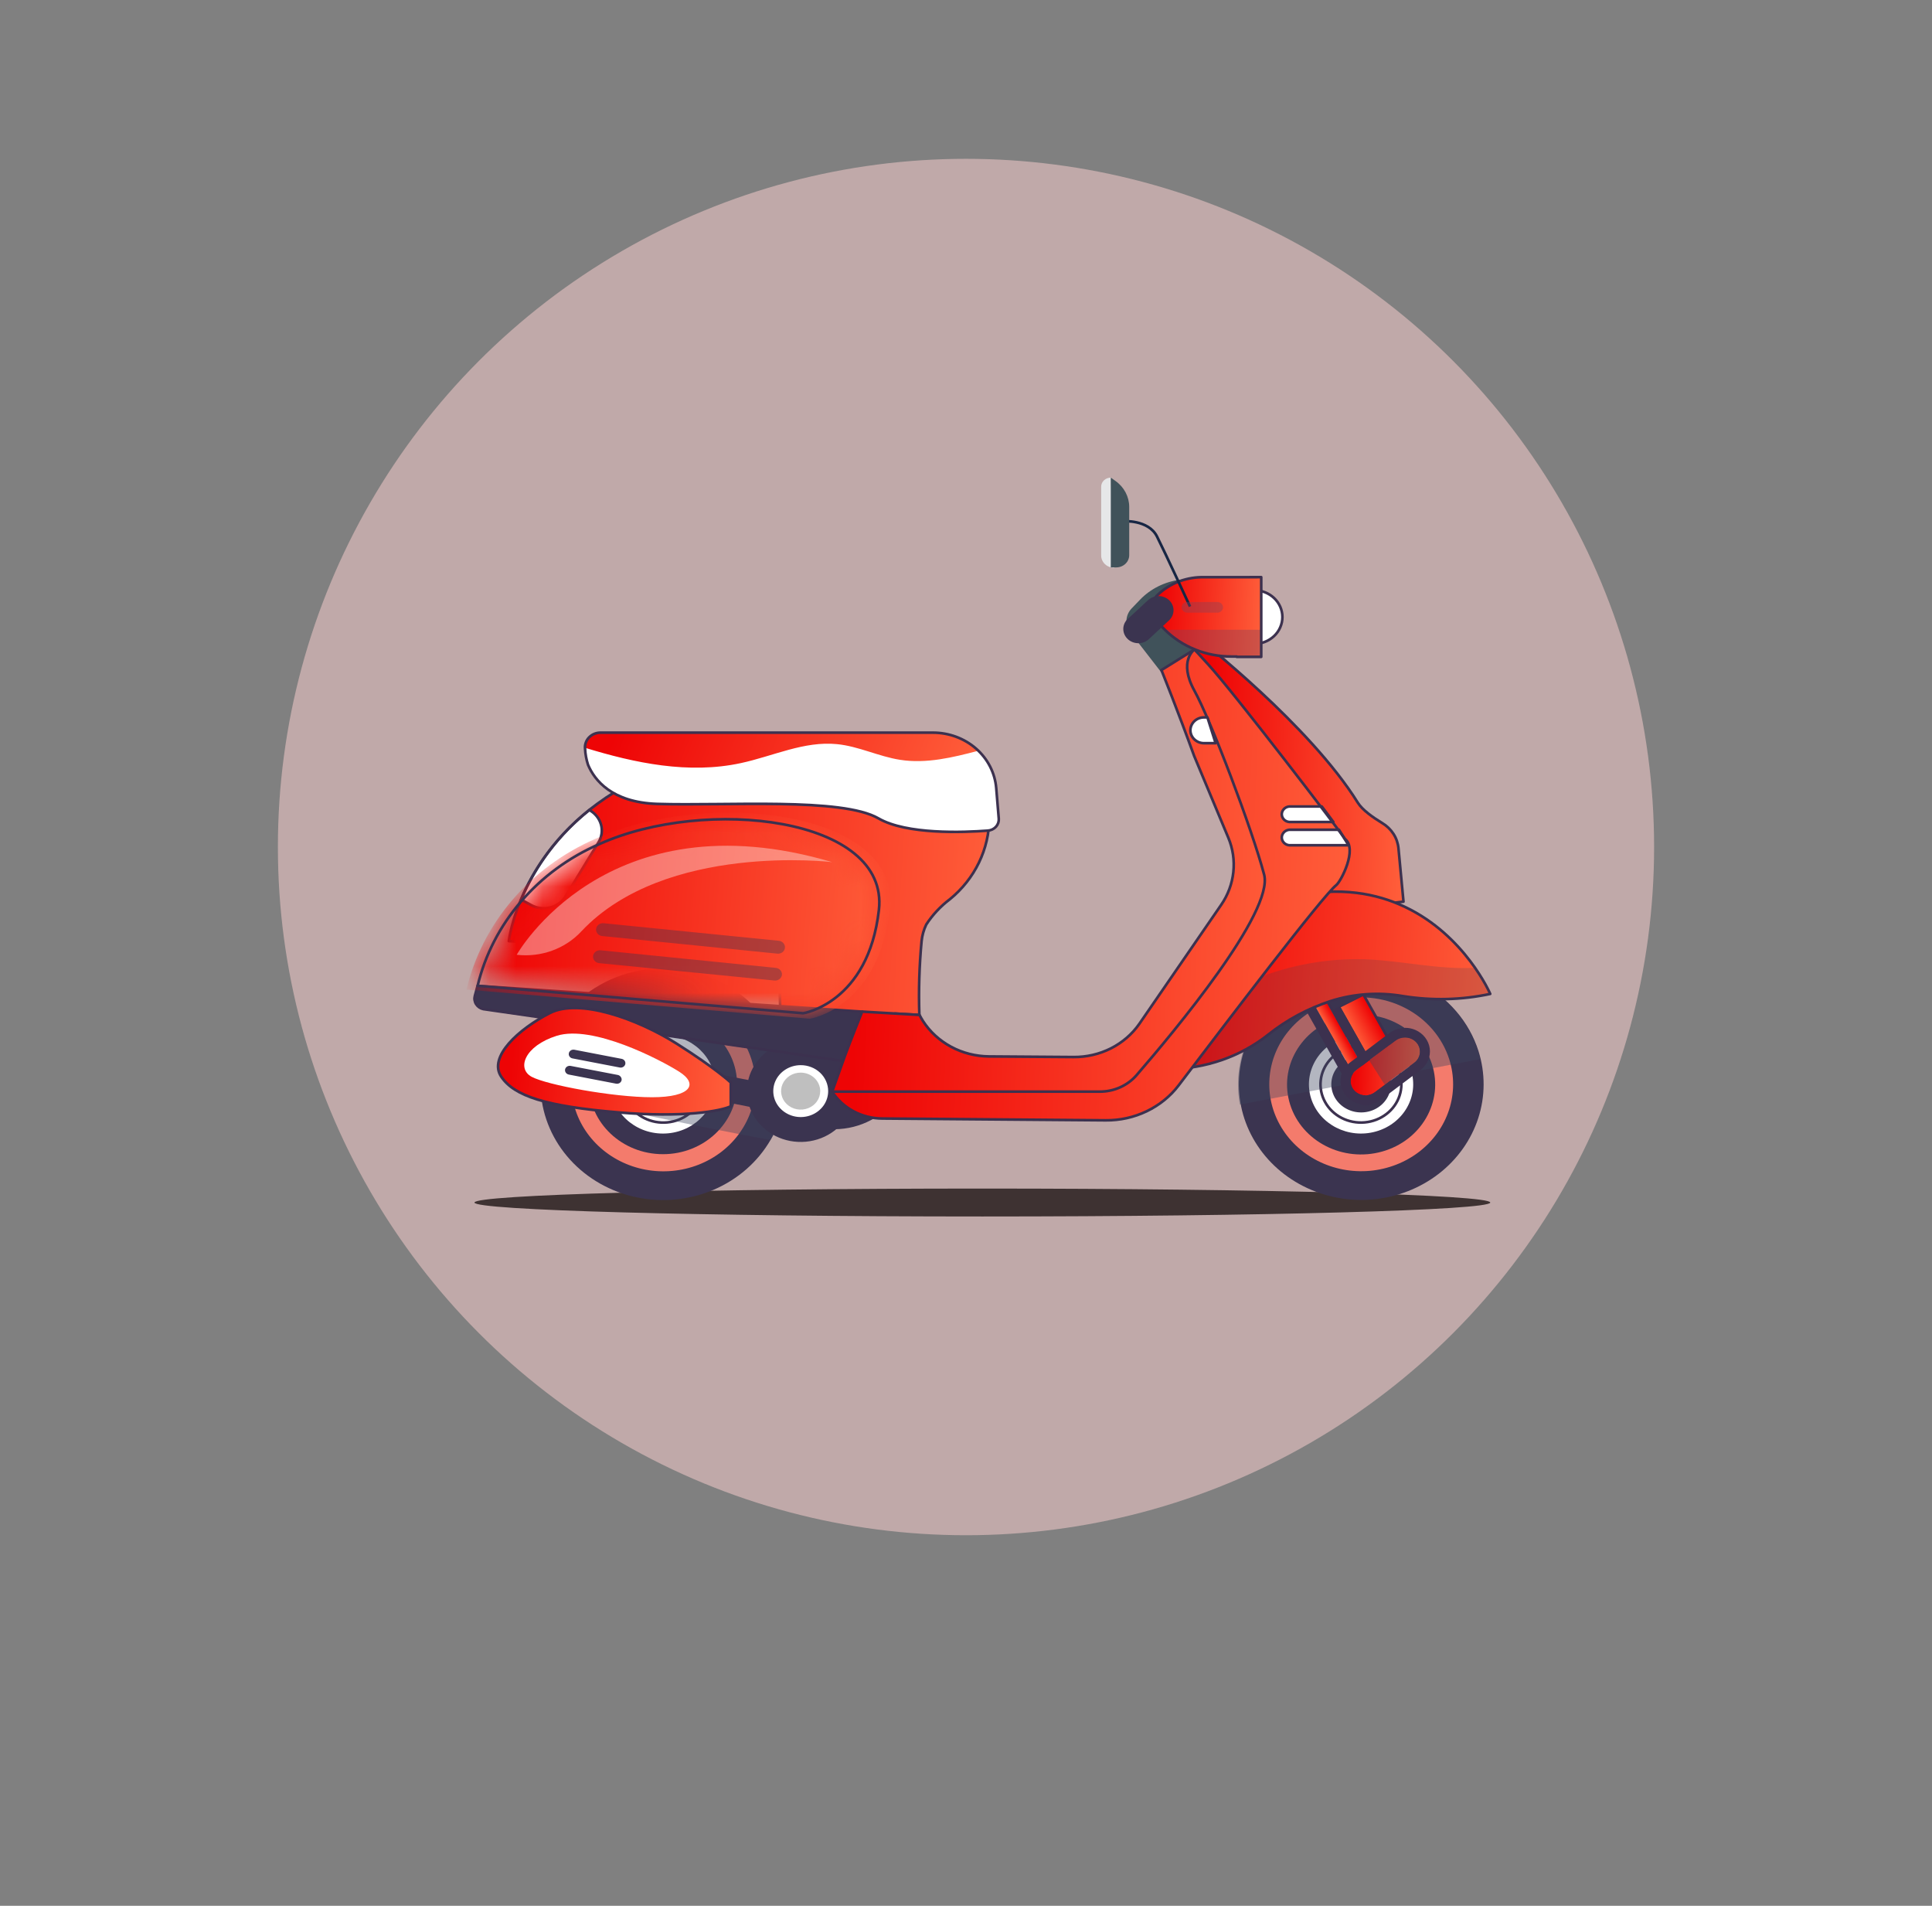 <svg xmlns="http://www.w3.org/2000/svg" width="73" height="72" viewBox="0 0 73 72" fill="none"><rect x="0" y="0" width="73" height="72" fill="#808080" stroke="none"/><g><circle cx="36.5" cy="32" r="26" fill="#FFD3D3" fill-opacity="0.5"></circle></g><path d="M37.119 45.958C47.717 45.958 56.309 45.722 56.309 45.431C56.309 45.139 47.717 44.903 37.119 44.903C26.52 44.903 17.928 45.139 17.928 45.431C17.928 45.722 26.52 45.958 37.119 45.958Z" fill="#3E3232"></path><path d="M37.38 30.698V30.902C37.378 31.484 37.245 32.058 36.989 32.587C36.733 33.116 36.36 33.586 35.895 33.967C35.694 34.129 35.504 34.303 35.326 34.489C35.197 34.621 35.086 34.768 34.995 34.926C34.899 35.124 34.838 35.335 34.816 35.552C34.729 36.48 34.701 37.413 34.731 38.344L33.811 38.292C33.635 39.413 33.519 40.382 33.519 40.382L29.538 40.425L29.416 36L29.058 36.208L25.105 35.944L19.227 35.555C19.309 35.017 19.462 34.491 19.683 33.989C20.363 32.381 21.539 31.003 23.057 30.035C23.114 29.995 23.173 29.959 23.234 29.922H29.276L29.248 29.619L35.294 29.911L36.053 30.519L36.276 30.698H37.38Z" fill="url(#paint0_linear_1276_105600)"></path><path fill-rule="evenodd" clip-rule="evenodd" d="M22.611 31.828L21.367 33.866C21.305 33.968 21.222 34.058 21.123 34.13C21.024 34.202 20.911 34.254 20.791 34.285C20.67 34.315 20.544 34.323 20.421 34.307C20.297 34.292 20.178 34.254 20.07 34.194L19.691 33.985C20.241 32.673 21.127 31.511 22.268 30.602C22.375 30.661 22.47 30.74 22.545 30.834C22.621 30.927 22.676 31.034 22.708 31.148C22.74 31.262 22.748 31.381 22.731 31.497C22.714 31.614 22.674 31.727 22.611 31.828Z" fill="white"></path><path fill-rule="evenodd" clip-rule="evenodd" d="M22.611 31.828L21.367 33.866C21.305 33.968 21.222 34.058 21.123 34.13C21.024 34.202 20.911 34.254 20.791 34.285C20.67 34.315 20.544 34.323 20.421 34.307C20.297 34.292 20.178 34.254 20.07 34.194L19.691 33.985C20.241 32.673 21.127 31.511 22.268 30.602C22.375 30.661 22.47 30.74 22.545 30.834C22.621 30.927 22.676 31.034 22.708 31.148C22.74 31.262 22.748 31.381 22.731 31.497C22.714 31.614 22.674 31.727 22.611 31.828Z" stroke="#3C314F" stroke-width="0.1" stroke-linecap="round" stroke-linejoin="round"></path><path d="M37.38 30.7V30.902C37.378 31.484 37.245 32.059 36.989 32.588C36.733 33.117 36.36 33.588 35.895 33.969C35.539 34.237 35.236 34.562 34.998 34.928C34.904 35.125 34.844 35.336 34.822 35.552C34.735 36.48 34.706 37.413 34.737 38.344L33.815 38.292C33.641 39.413 33.525 40.382 33.525 40.382L29.544 40.425L29.422 36.002L29.058 36.208L25.105 35.944L19.227 35.554C19.227 35.554 19.607 32.148 23.234 29.92H29.276L29.248 29.619L35.294 29.911L36.053 30.52L36.274 30.7H37.38Z" stroke="#3C314F" stroke-width="0.1" stroke-linecap="round" stroke-linejoin="round"></path><path fill-rule="evenodd" clip-rule="evenodd" d="M47.382 24.326H46.56C46.419 24.327 46.28 24.301 46.15 24.25C46.019 24.199 45.901 24.124 45.801 24.03C45.701 23.936 45.622 23.824 45.569 23.7C45.515 23.577 45.487 23.445 45.487 23.312C45.487 23.179 45.515 23.047 45.569 22.923C45.622 22.8 45.701 22.688 45.801 22.594C45.901 22.5 46.019 22.425 46.15 22.374C46.28 22.323 46.419 22.297 46.56 22.297H47.382C47.523 22.297 47.662 22.323 47.792 22.374C47.923 22.425 48.041 22.5 48.141 22.594C48.24 22.688 48.32 22.8 48.373 22.923C48.427 23.047 48.455 23.179 48.455 23.312C48.455 23.445 48.427 23.577 48.373 23.7C48.32 23.824 48.24 23.936 48.141 24.03C48.041 24.124 47.923 24.199 47.792 24.25C47.662 24.301 47.523 24.327 47.382 24.326Z" fill="white"></path><path fill-rule="evenodd" clip-rule="evenodd" d="M47.382 24.326H46.56C46.419 24.327 46.28 24.301 46.15 24.25C46.019 24.199 45.901 24.124 45.801 24.03C45.701 23.936 45.622 23.824 45.569 23.7C45.515 23.577 45.487 23.445 45.487 23.312C45.487 23.179 45.515 23.047 45.569 22.923C45.622 22.8 45.701 22.688 45.801 22.594C45.901 22.5 46.019 22.425 46.15 22.374C46.28 22.323 46.419 22.297 46.56 22.297H47.382C47.523 22.297 47.662 22.323 47.792 22.374C47.923 22.425 48.041 22.5 48.141 22.594C48.24 22.688 48.32 22.8 48.373 22.923C48.427 23.047 48.455 23.179 48.455 23.312C48.455 23.445 48.427 23.577 48.373 23.7C48.32 23.824 48.24 23.936 48.141 24.03C48.041 24.124 47.923 24.199 47.792 24.25C47.662 24.301 47.523 24.327 47.382 24.326Z" stroke="#3C314F" stroke-width="0.1" stroke-linecap="round" stroke-linejoin="round"></path><path fill-rule="evenodd" clip-rule="evenodd" d="M43.992 25.547H46.392L45.283 21.806L44.582 21.901C44.001 21.98 43.468 22.247 43.074 22.658L42.754 22.991C42.639 23.113 42.572 23.268 42.563 23.431C42.554 23.594 42.604 23.755 42.705 23.887L43.992 25.547Z" fill="#40525A"></path><path fill-rule="evenodd" clip-rule="evenodd" d="M53.02 34.056C53.02 34.056 49.383 34.486 49.338 34.511C48.525 34.929 46.977 28.003 46.977 28.003L45.119 24.529L45.256 24.28L45.326 24.151L45.533 24.316C45.732 24.475 46.066 24.75 46.481 25.108C47.846 26.284 50.083 28.367 51.3 30.306C51.473 30.586 51.884 30.873 52.229 31.081C52.402 31.185 52.547 31.325 52.652 31.491C52.758 31.657 52.821 31.843 52.838 32.036L52.891 32.633L53.02 34.056Z" fill="url(#paint1_linear_1276_105600)"></path><g style="mix-blend-mode:multiply" opacity="0.39"><path fill-rule="evenodd" clip-rule="evenodd" d="M53.02 34.056C53.02 34.056 49.383 34.487 49.338 34.512C48.525 34.929 46.977 28.003 46.977 28.003L45.119 24.529L45.256 24.28L45.533 24.316L45.897 24.361L46.481 25.108L51.748 31.843L52.885 32.64L53.02 34.056Z" fill="url(#paint2_linear_1276_105600)"></path></g><path fill-rule="evenodd" clip-rule="evenodd" d="M46.982 28.012L45.124 24.538L45.331 24.16C45.331 24.16 49.479 27.395 51.303 30.323C51.475 30.602 51.887 30.889 52.23 31.097C52.403 31.201 52.548 31.341 52.654 31.507C52.76 31.672 52.824 31.859 52.841 32.052L53.03 34.063C53.03 34.063 49.394 34.497 49.348 34.52C48.527 34.936 46.982 28.012 46.982 28.012Z" stroke="#3C314F" stroke-width="0.1" stroke-linecap="round" stroke-linejoin="round"></path><path fill-rule="evenodd" clip-rule="evenodd" d="M46.726 21.806H45.383C44.77 21.819 44.185 22.054 43.751 22.464C43.623 22.583 43.544 22.742 43.528 22.911C43.512 23.081 43.56 23.25 43.664 23.389L43.675 23.401C43.776 23.539 43.888 23.668 44.011 23.789C44.335 24.11 44.725 24.365 45.157 24.539C45.589 24.714 46.053 24.803 46.523 24.803H46.726V24.816H47.655V21.804L46.726 21.806Z" fill="url(#paint3_linear_1276_105600)"></path><g style="mix-blend-mode:multiply" opacity="0.39"><path fill-rule="evenodd" clip-rule="evenodd" d="M47.654 23.792V24.819H46.725V24.806H46.523C46.055 24.806 45.592 24.715 45.162 24.541C44.731 24.367 44.343 24.112 44.02 23.792H47.654Z" fill="#81425C"></path></g><path fill-rule="evenodd" clip-rule="evenodd" d="M46.726 21.806H45.383C44.77 21.819 44.185 22.054 43.751 22.464C43.623 22.583 43.544 22.742 43.528 22.911C43.512 23.081 43.56 23.25 43.664 23.389L43.675 23.401C43.776 23.539 43.888 23.668 44.011 23.789C44.335 24.11 44.725 24.365 45.157 24.539C45.589 24.714 46.053 24.803 46.523 24.803H46.726V24.816H47.655V21.804L46.726 21.806Z" stroke="#3C314F" stroke-width="0.1" stroke-linecap="round" stroke-linejoin="round"></path><path fill-rule="evenodd" clip-rule="evenodd" d="M44.169 22.669C44.061 22.571 43.915 22.517 43.765 22.52C43.615 22.523 43.472 22.581 43.367 22.684L42.575 23.419C42.483 23.523 42.436 23.656 42.444 23.791C42.452 23.927 42.514 24.054 42.617 24.149C42.72 24.243 42.857 24.297 43 24.3C43.144 24.303 43.283 24.254 43.39 24.164L44.182 23.427C44.287 23.325 44.344 23.188 44.341 23.046C44.339 22.904 44.277 22.768 44.169 22.669Z" fill="#3B3450"></path><path d="M42.425 19.692C42.425 19.692 43.388 19.617 43.716 20.267C44.044 20.918 44.964 22.915 44.964 22.915" stroke="#172644" stroke-width="0.1" stroke-miterlimit="10"></path><path d="M52.232 43.524C53.726 43.102 54.576 41.617 54.13 40.206C53.685 38.796 52.112 37.994 50.619 38.416C49.125 38.838 48.275 40.323 48.72 41.734C49.166 43.144 50.738 43.946 52.232 43.524Z" fill="#231F20"></path><path fill-rule="evenodd" clip-rule="evenodd" d="M50.101 36.775C49.225 37.024 48.448 37.513 47.866 38.18C47.284 38.847 46.925 39.661 46.833 40.521C46.741 41.381 46.921 42.248 47.349 43.011C47.778 43.774 48.436 44.401 49.241 44.81C50.046 45.22 50.962 45.395 51.872 45.313C52.782 45.231 53.646 44.896 54.355 44.35C55.063 43.805 55.585 43.072 55.854 42.246C56.123 41.42 56.126 40.537 55.864 39.709C55.69 39.159 55.402 38.646 55.018 38.201C54.634 37.755 54.161 37.386 53.626 37.113C53.09 36.841 52.504 36.671 51.899 36.613C51.294 36.554 50.683 36.61 50.101 36.775Z" fill="#3B3450"></path><path fill-rule="evenodd" clip-rule="evenodd" d="M50.432 37.819C49.774 38.006 49.19 38.373 48.753 38.874C48.316 39.374 48.046 39.986 47.977 40.632C47.907 41.278 48.042 41.929 48.364 42.503C48.686 43.076 49.18 43.547 49.785 43.854C50.389 44.162 51.077 44.294 51.761 44.233C52.444 44.171 53.093 43.92 53.626 43.51C54.158 43.1 54.55 42.55 54.752 41.929C54.954 41.309 54.957 40.646 54.761 40.024C54.496 39.189 53.891 38.487 53.079 38.074C52.267 37.66 51.315 37.569 50.432 37.819Z" fill="#F47B6C"></path><path d="M52.227 43.504C53.708 43.086 54.552 41.615 54.111 40.218C53.671 38.82 52.113 38.026 50.632 38.443C49.151 38.86 48.307 40.331 48.747 41.728C49.188 43.126 50.745 43.921 52.227 43.504Z" fill="#3B3450"></path><path d="M51.991 42.746C53.033 42.451 53.626 41.415 53.315 40.431C53.004 39.448 51.906 38.889 50.864 39.184C49.822 39.479 49.229 40.516 49.54 41.499C49.852 42.483 50.949 43.041 51.991 42.746Z" fill="white"></path><path fill-rule="evenodd" clip-rule="evenodd" d="M51.104 39.943C50.891 40.004 50.702 40.123 50.561 40.285C50.419 40.447 50.331 40.645 50.309 40.855C50.287 41.064 50.33 41.275 50.434 41.461C50.539 41.647 50.699 41.799 50.895 41.899C51.09 41.999 51.313 42.042 51.535 42.022C51.756 42.003 51.967 41.922 52.139 41.789C52.312 41.656 52.439 41.478 52.505 41.277C52.571 41.076 52.572 40.862 52.509 40.66C52.422 40.39 52.225 40.163 51.962 40.029C51.699 39.895 51.391 39.864 51.104 39.943Z" fill="#3B3450"></path><path d="M50.99 39.579C50.7 39.66 50.441 39.821 50.248 40.041C50.054 40.261 49.934 40.53 49.903 40.814C49.871 41.099 49.93 41.386 50.071 41.639C50.212 41.892 50.429 42.1 50.695 42.236C50.961 42.372 51.264 42.43 51.566 42.403C51.867 42.377 52.153 42.266 52.388 42.085C52.622 41.905 52.795 41.662 52.883 41.389C52.972 41.115 52.973 40.823 52.886 40.549C52.769 40.184 52.504 39.877 52.149 39.695C51.794 39.513 51.377 39.472 50.99 39.579Z" stroke="#3C314F" stroke-width="0.1" stroke-linecap="round" stroke-linejoin="round"></path><g style="mix-blend-mode:multiply" opacity="0.39"><path fill-rule="evenodd" clip-rule="evenodd" d="M50.085 36.782C48.998 37.088 48.068 37.761 47.471 38.673C46.874 39.585 46.651 40.673 46.846 41.729L55.93 40.014C55.907 39.915 55.879 39.815 55.849 39.714C55.674 39.164 55.386 38.652 55.002 38.206C54.618 37.761 54.145 37.392 53.609 37.12C53.074 36.847 52.487 36.677 51.883 36.619C51.278 36.561 50.667 36.617 50.085 36.782Z" fill="#3C425C"></path></g><path d="M25.049 43.632C26.608 43.632 27.872 42.438 27.872 40.966C27.872 39.494 26.608 38.301 25.049 38.301C23.49 38.301 22.226 39.494 22.226 40.966C22.226 42.438 23.49 43.632 25.049 43.632Z" fill="#231F20"></path><path fill-rule="evenodd" clip-rule="evenodd" d="M29.682 40.965C29.685 41.7 29.489 42.425 29.113 43.069C28.631 43.898 27.878 44.557 26.966 44.948C26.055 45.338 25.034 45.439 24.057 45.235C23.08 45.031 22.198 44.534 21.545 43.817C20.892 43.1 20.502 42.203 20.434 41.259C20.434 41.162 20.422 41.063 20.422 40.965C20.422 39.803 20.91 38.69 21.779 37.868C22.648 37.047 23.826 36.586 25.054 36.586C26.283 36.586 27.461 37.047 28.329 37.868C29.198 38.69 29.686 39.803 29.686 40.965H29.682Z" fill="#3B3450"></path><path fill-rule="evenodd" clip-rule="evenodd" d="M25.06 37.681C24.372 37.682 23.701 37.875 23.13 38.237C22.56 38.599 22.115 39.112 21.853 39.713C21.591 40.313 21.523 40.974 21.657 41.611C21.792 42.248 22.124 42.832 22.61 43.291C23.096 43.75 23.715 44.063 24.389 44.189C25.063 44.315 25.762 44.25 26.397 44.001C27.031 43.752 27.574 43.331 27.955 42.791C28.337 42.251 28.541 41.616 28.541 40.966C28.54 40.094 28.172 39.258 27.52 38.642C26.867 38.026 25.982 37.68 25.06 37.681Z" fill="#F47B6C"></path><path d="M25.052 43.604C26.597 43.604 27.85 42.422 27.85 40.964C27.85 39.506 26.597 38.324 25.052 38.324C23.506 38.324 22.253 39.506 22.253 40.964C22.253 42.422 23.506 43.604 25.052 43.604Z" fill="#3B3450"></path><path d="M25.05 42.825C26.138 42.825 27.02 41.993 27.02 40.966C27.02 39.94 26.138 39.107 25.05 39.107C23.962 39.107 23.08 39.94 23.08 40.966C23.08 41.993 23.962 42.825 25.05 42.825Z" fill="white"></path><path fill-rule="evenodd" clip-rule="evenodd" d="M25.058 39.9C24.836 39.901 24.618 39.963 24.433 40.081C24.248 40.198 24.104 40.364 24.019 40.559C23.934 40.753 23.912 40.967 23.956 41.174C24 41.38 24.107 41.57 24.265 41.718C24.422 41.867 24.623 41.968 24.841 42.009C25.06 42.05 25.286 42.029 25.492 41.948C25.698 41.868 25.873 41.731 25.997 41.556C26.121 41.381 26.187 41.175 26.187 40.965C26.187 40.825 26.157 40.686 26.101 40.557C26.044 40.428 25.961 40.31 25.856 40.211C25.751 40.112 25.627 40.034 25.49 39.981C25.353 39.927 25.207 39.9 25.058 39.9Z" fill="#3B3450"></path><path d="M25.061 39.521C24.759 39.521 24.463 39.606 24.212 39.765C23.961 39.924 23.766 40.15 23.65 40.414C23.535 40.678 23.505 40.968 23.564 41.248C23.623 41.529 23.769 41.786 23.983 41.988C24.197 42.19 24.469 42.327 24.765 42.383C25.062 42.438 25.369 42.409 25.648 42.3C25.927 42.191 26.166 42.005 26.333 41.768C26.501 41.53 26.591 41.251 26.591 40.965C26.591 40.776 26.551 40.588 26.474 40.412C26.397 40.237 26.285 40.077 26.143 39.943C26 39.809 25.832 39.703 25.646 39.63C25.46 39.558 25.262 39.52 25.061 39.521Z" stroke="#3C314F" stroke-width="0.1" stroke-linecap="round" stroke-linejoin="round"></path><g style="mix-blend-mode:multiply" opacity="0.39"><path fill-rule="evenodd" clip-rule="evenodd" d="M29.682 40.965C29.685 41.7 29.489 42.425 29.113 43.069C28.712 42.995 28.311 42.918 27.912 42.841C25.809 42.434 23.714 41.996 21.626 41.529L20.434 41.259C20.434 41.162 20.422 41.063 20.422 40.965C20.422 39.803 20.91 38.69 21.779 37.868C22.648 37.047 23.826 36.586 25.054 36.586C26.283 36.586 27.461 37.047 28.329 37.868C29.198 38.69 29.686 39.803 29.686 40.965H29.682Z" fill="#3C425C"></path></g><path d="M52.048 40.628L52.975 40.161L51.514 37.57L50.587 38.037L52.048 40.628Z" fill="url(#paint4_linear_1276_105600)"></path><path d="M51.607 41.405L52.007 41.204L49.865 37.402L49.465 37.604L51.607 41.405Z" fill="url(#paint5_linear_1276_105600)"></path><path d="M52.048 40.628L52.975 40.161L51.514 37.57L50.587 38.037L52.048 40.628Z" stroke="#3C314F" stroke-width="0.1" stroke-linecap="round" stroke-linejoin="round"></path><path d="M49.862 37.41L52.003 41.21L51.601 41.406L49.459 37.604L49.861 37.403M49.861 37.045C49.799 37.044 49.739 37.058 49.684 37.086L49.282 37.288C49.237 37.31 49.198 37.34 49.165 37.376C49.133 37.412 49.108 37.455 49.093 37.5C49.064 37.591 49.074 37.689 49.121 37.772L51.269 41.585C51.303 41.64 51.351 41.685 51.41 41.717C51.468 41.748 51.534 41.765 51.601 41.764C51.663 41.764 51.723 41.749 51.778 41.721L52.178 41.52C52.222 41.498 52.261 41.468 52.293 41.432C52.324 41.395 52.348 41.353 52.363 41.308C52.378 41.263 52.383 41.216 52.378 41.169C52.373 41.122 52.358 41.076 52.335 41.035L50.192 37.235C50.16 37.177 50.112 37.129 50.053 37.096C49.993 37.062 49.926 37.044 49.857 37.045H49.861Z" fill="#3C314F"></path><path d="M50.388 38.134L51.716 37.465L49.648 33.796L48.32 34.466L50.388 38.134Z" fill="#3B3450"></path><path fill-rule="evenodd" clip-rule="evenodd" d="M51.15 41.181C51.244 41.291 51.38 41.362 51.529 41.378C51.677 41.394 51.827 41.354 51.944 41.267L52.324 40.984L53.438 40.148C53.555 40.06 53.63 39.931 53.647 39.791C53.664 39.65 53.622 39.509 53.529 39.397C53.436 39.287 53.299 39.215 53.15 39.199C53.001 39.183 52.851 39.224 52.733 39.311L51.734 40.062L51.245 40.43C51.128 40.518 51.052 40.646 51.034 40.787C51.016 40.928 51.058 41.069 51.15 41.181Z" fill="url(#paint6_linear_1276_105600)"></path><path d="M53.087 39.196C53.167 39.196 53.246 39.212 53.32 39.242C53.402 39.278 53.474 39.331 53.53 39.398C53.623 39.51 53.665 39.651 53.648 39.791C53.631 39.932 53.556 40.061 53.439 40.149L52.324 40.985L51.945 41.268C51.846 41.343 51.722 41.385 51.594 41.384C51.478 41.383 51.364 41.347 51.27 41.283C51.175 41.218 51.104 41.128 51.065 41.024C51.027 40.92 51.023 40.807 51.055 40.701C51.086 40.595 51.152 40.501 51.242 40.431L51.731 40.063L52.73 39.312C52.83 39.237 52.955 39.196 53.083 39.196M53.083 38.837C52.869 38.837 52.662 38.906 52.495 39.031L51.496 39.784L51.007 40.142C50.909 40.214 50.827 40.304 50.766 40.407C50.706 40.509 50.668 40.622 50.654 40.739C50.634 40.914 50.669 41.091 50.755 41.248C50.841 41.405 50.974 41.534 51.137 41.619C51.3 41.705 51.486 41.743 51.672 41.729C51.858 41.715 52.035 41.649 52.182 41.54L52.561 41.259L53.676 40.422C53.802 40.326 53.9 40.202 53.961 40.06C54.021 39.918 54.043 39.764 54.023 39.613C54.003 39.461 53.942 39.317 53.847 39.194C53.751 39.071 53.624 38.973 53.477 38.909C53.355 38.857 53.222 38.83 53.089 38.83L53.083 38.837Z" fill="#3C314F"></path><g style="mix-blend-mode:multiply" opacity="0.39"><path fill-rule="evenodd" clip-rule="evenodd" d="M51.734 40.062L52.324 40.984L53.439 40.148C53.556 40.06 53.63 39.931 53.648 39.791C53.665 39.65 53.622 39.509 53.53 39.397C53.436 39.287 53.3 39.215 53.151 39.199C53.001 39.183 52.851 39.224 52.734 39.311L51.734 40.062Z" fill="#3C425C"></path></g><path fill-rule="evenodd" clip-rule="evenodd" d="M56.307 37.549C55.224 37.781 54.103 37.809 53.008 37.63C52.095 37.475 51.155 37.541 50.276 37.82C49.415 38.103 48.616 38.533 47.919 39.089C46.87 39.92 45.547 40.379 44.178 40.387H44.051C44.025 39.996 44.019 39.63 44.029 39.286C44.154 34.844 47.019 34.255 48.935 33.852C50.642 33.493 52.013 33.751 53.086 34.262C54.16 34.797 55.069 35.588 55.721 36.556C55.949 36.869 56.145 37.202 56.307 37.549Z" fill="url(#paint7_linear_1276_105600)"></path><g style="mix-blend-mode:multiply" opacity="0.2"><path fill-rule="evenodd" clip-rule="evenodd" d="M56.307 37.55C55.224 37.782 54.103 37.81 53.008 37.631C52.095 37.477 51.155 37.542 50.276 37.821C49.415 38.104 48.616 38.534 47.919 39.09C46.87 39.921 45.547 40.38 44.178 40.388H44.051C44.025 39.997 44.019 39.631 44.029 39.287C44.979 38.292 46.147 37.505 47.451 36.978C48.755 36.452 50.165 36.2 51.582 36.24C52.953 36.294 54.343 36.636 55.721 36.563C55.949 36.874 56.145 37.205 56.307 37.55Z" fill="#3C425C"></path></g><path fill-rule="evenodd" clip-rule="evenodd" d="M56.308 37.549C55.224 37.781 54.102 37.809 53.007 37.632C52.094 37.475 51.154 37.54 50.275 37.82C49.413 38.102 48.615 38.532 47.918 39.089C46.869 39.92 45.546 40.379 44.178 40.387H44.05C43.705 34.938 46.87 34.292 48.934 33.852C50.641 33.493 52.012 33.751 53.085 34.262C55.36 35.339 56.308 37.549 56.308 37.549Z" stroke="#3C314F" stroke-width="0.1" stroke-linecap="round" stroke-linejoin="round"></path><path d="M31.125 42.661C30.632 42.661 30.255 42.652 30.001 42.638C29.696 42.609 29.401 42.523 29.131 42.386C28.862 42.248 28.624 42.062 28.431 41.837L26.074 41.369L26.287 40.414L29.039 40.953L29.157 41.123C29.157 41.123 29.519 41.623 30.069 41.661C30.365 41.681 30.856 41.686 31.529 41.681C31.836 41.679 32.137 41.604 32.405 41.462C32.673 41.32 32.898 41.116 33.059 40.869L33.313 40.483L34.189 41L33.935 41.387C33.682 41.773 33.33 42.092 32.912 42.315C32.494 42.538 32.022 42.657 31.542 42.661H31.125Z" fill="#3B3450"></path><path fill-rule="evenodd" clip-rule="evenodd" d="M30.25 40.427C30.084 40.428 29.922 40.475 29.784 40.563C29.646 40.65 29.539 40.775 29.476 40.92C29.413 41.065 29.397 41.224 29.43 41.378C29.463 41.532 29.543 41.673 29.661 41.784C29.778 41.895 29.928 41.97 30.091 42C30.254 42.031 30.422 42.015 30.576 41.954C30.729 41.894 30.86 41.792 30.952 41.662C31.044 41.532 31.093 41.378 31.093 41.221C31.093 41.117 31.072 41.013 31.029 40.916C30.987 40.82 30.924 40.732 30.846 40.658C30.768 40.585 30.674 40.526 30.572 40.486C30.47 40.447 30.36 40.427 30.25 40.427Z" fill="#231F20"></path><path fill-rule="evenodd" clip-rule="evenodd" d="M30.248 39.303C29.847 39.304 29.455 39.417 29.122 39.629C28.789 39.84 28.53 40.14 28.377 40.49C28.224 40.841 28.184 41.226 28.262 41.598C28.341 41.97 28.534 42.312 28.818 42.58C29.102 42.848 29.463 43.031 29.856 43.105C30.25 43.179 30.657 43.142 31.028 42.997C31.399 42.852 31.716 42.607 31.94 42.292C32.163 41.977 32.283 41.607 32.284 41.228C32.285 40.975 32.233 40.724 32.13 40.491C32.028 40.257 31.878 40.044 31.689 39.865C31.5 39.687 31.275 39.545 31.028 39.448C30.781 39.352 30.516 39.302 30.248 39.303Z" fill="#3B3450"></path><path fill-rule="evenodd" clip-rule="evenodd" d="M30.253 40.241C30.048 40.241 29.848 40.299 29.678 40.407C29.507 40.515 29.375 40.668 29.296 40.847C29.218 41.026 29.198 41.224 29.238 41.414C29.278 41.604 29.377 41.778 29.522 41.915C29.668 42.052 29.852 42.145 30.053 42.183C30.255 42.221 30.463 42.201 30.652 42.127C30.842 42.053 31.004 41.927 31.118 41.766C31.232 41.605 31.292 41.415 31.292 41.221C31.292 41.092 31.265 40.965 31.213 40.846C31.161 40.727 31.084 40.618 30.988 40.527C30.891 40.436 30.777 40.364 30.651 40.315C30.525 40.266 30.39 40.24 30.253 40.241Z" fill="white"></path><path fill-rule="evenodd" clip-rule="evenodd" d="M30.251 40.523C30.105 40.523 29.962 40.564 29.841 40.641C29.719 40.718 29.625 40.828 29.569 40.955C29.513 41.083 29.499 41.224 29.528 41.359C29.557 41.495 29.627 41.619 29.731 41.716C29.834 41.814 29.966 41.88 30.109 41.907C30.253 41.934 30.401 41.92 30.536 41.867C30.671 41.814 30.787 41.725 30.868 41.61C30.949 41.495 30.992 41.36 30.992 41.221C30.992 41.036 30.913 40.858 30.774 40.727C30.636 40.596 30.447 40.523 30.251 40.523Z" fill="#BFBFBF"></path><path d="M18.044 37.245L17.942 37.624C17.928 37.677 17.924 37.731 17.933 37.785C17.941 37.839 17.96 37.89 17.99 37.937C18.019 37.983 18.058 38.023 18.104 38.055C18.15 38.087 18.203 38.11 18.259 38.123L32.075 40.114L32.585 38.22L18.044 37.245Z" fill="#3B3450"></path><path d="M18.044 37.245L17.942 37.624C17.928 37.677 17.924 37.731 17.933 37.785C17.941 37.839 17.96 37.89 17.99 37.937C18.019 37.983 18.058 38.023 18.104 38.055C18.15 38.087 18.203 38.11 18.259 38.123L32.075 40.114L32.585 38.22L18.044 37.245Z" stroke="#3C314F" stroke-width="0.1" stroke-linecap="round" stroke-linejoin="round"></path><path d="M48.529 33.656C48.529 33.656 45.649 38.358 44.297 40.31C44.136 40.543 43.996 40.738 43.884 40.878C42.852 42.197 40.168 41.758 38.516 41.84C36.865 41.923 31.444 41.238 31.444 41.238C31.444 41.238 31.569 40.88 31.772 40.31C31.818 40.186 31.865 40.053 31.916 39.912C32.106 39.392 32.576 38.216 32.576 38.216L34.743 38.343C34.785 38.42 34.827 38.498 34.874 38.571C35.135 38.977 35.5 39.312 35.937 39.546C36.373 39.78 36.866 39.905 37.367 39.908L40.566 39.932C41.058 39.936 41.543 39.824 41.977 39.604C42.411 39.385 42.78 39.066 43.05 38.677L46.142 34.181C46.398 33.809 46.556 33.385 46.603 32.943C46.65 32.502 46.584 32.056 46.411 31.643L45.133 28.585V28.566C44.521 26.875 43.891 25.312 43.891 25.312L45.13 24.542L45.905 26.832L48.529 33.656Z" fill="url(#paint8_linear_1276_105600)"></path><path d="M48.529 33.658C48.529 33.658 44.915 39.563 43.884 40.88C42.852 42.198 40.168 41.759 38.516 41.843C36.865 41.927 31.444 41.239 31.444 41.239C31.444 41.239 31.634 40.701 31.916 39.914C32.106 39.393 32.576 38.218 32.576 38.218L34.743 38.344C34.785 38.423 34.827 38.498 34.874 38.573C35.135 38.978 35.501 39.313 35.937 39.547C36.374 39.782 36.866 39.906 37.367 39.911L40.566 39.934C41.058 39.938 41.543 39.825 41.977 39.606C42.411 39.386 42.779 39.068 43.05 38.679L46.142 34.184C46.398 33.812 46.555 33.388 46.602 32.947C46.649 32.505 46.584 32.06 46.411 31.647L45.133 28.588L45.124 28.568C44.513 26.878 43.884 25.315 43.884 25.315L45.122 24.544L45.895 26.835L48.529 33.658Z" stroke="#3C314F" stroke-width="0.1" stroke-linecap="round" stroke-linejoin="round"></path><path fill-rule="evenodd" clip-rule="evenodd" d="M50.491 33.438C50.034 33.819 46.97 37.804 45.062 40.312C44.873 40.557 44.697 40.79 44.533 41.003C44.22 41.417 43.806 41.752 43.327 41.982C42.847 42.212 42.316 42.33 41.779 42.325L33.336 42.258C32.954 42.256 32.58 42.161 32.248 41.983C31.916 41.806 31.638 41.55 31.44 41.242H41.553C41.835 41.243 42.114 41.182 42.366 41.063C42.586 40.956 42.78 40.808 42.935 40.627L43.204 40.315C44.789 38.462 48.113 34.375 47.755 33.041C47.29 31.297 45.741 27.221 45.121 26.099C44.501 24.977 45.121 24.542 45.121 24.542C45.121 24.542 45.311 24.741 45.618 25.079C45.648 25.11 45.682 25.148 45.718 25.189C46.496 26.058 48.703 28.845 49.941 30.482C50.106 30.701 50.255 30.898 50.379 31.068C50.462 31.179 50.532 31.276 50.591 31.36L50.953 31.946C51.177 32.556 50.57 33.371 50.491 33.438Z" fill="url(#paint9_linear_1276_105600)"></path><path fill-rule="evenodd" clip-rule="evenodd" d="M50.381 31.054H48.718C48.64 31.049 48.567 31.015 48.514 30.961C48.461 30.907 48.431 30.835 48.431 30.761C48.431 30.687 48.461 30.616 48.514 30.562C48.567 30.507 48.64 30.474 48.718 30.468H49.943C50.108 30.687 50.258 30.884 50.381 31.054Z" fill="white"></path><path fill-rule="evenodd" clip-rule="evenodd" d="M50.955 31.933H48.718C48.64 31.928 48.567 31.894 48.514 31.84C48.461 31.786 48.431 31.715 48.431 31.64C48.431 31.567 48.461 31.495 48.514 31.441C48.567 31.387 48.64 31.353 48.718 31.347H50.593L50.955 31.933Z" fill="white"></path><path fill-rule="evenodd" clip-rule="evenodd" d="M50.381 31.054H48.718C48.64 31.049 48.567 31.015 48.514 30.961C48.461 30.907 48.431 30.835 48.431 30.761C48.431 30.687 48.461 30.616 48.514 30.562C48.567 30.507 48.64 30.474 48.718 30.468H49.943C50.108 30.687 50.258 30.884 50.381 31.054Z" stroke="#3C314F" stroke-width="0.1" stroke-linecap="round" stroke-linejoin="round"></path><path fill-rule="evenodd" clip-rule="evenodd" d="M50.955 31.933H48.718C48.64 31.928 48.567 31.894 48.514 31.84C48.461 31.786 48.431 31.715 48.431 31.64C48.431 31.567 48.461 31.495 48.514 31.441C48.567 31.387 48.64 31.353 48.718 31.347H50.593L50.955 31.933Z" stroke="#3C314F" stroke-width="0.1" stroke-linecap="round" stroke-linejoin="round"></path><path fill-rule="evenodd" clip-rule="evenodd" d="M50.491 33.438C49.977 33.84 46.344 38.624 44.535 41.004C44.221 41.417 43.807 41.752 43.328 41.982C42.849 42.212 42.318 42.33 41.781 42.325L33.336 42.257C32.954 42.255 32.58 42.16 32.248 41.982C31.916 41.804 31.638 41.549 31.44 41.241H41.555C41.82 41.241 42.082 41.186 42.321 41.079C42.561 40.972 42.773 40.816 42.941 40.623C44.378 38.963 48.14 34.451 47.764 33.039C47.3 31.293 45.751 27.217 45.131 26.095C44.511 24.973 45.131 24.537 45.131 24.537C45.131 24.537 45.32 24.736 45.626 25.075C46.555 26.071 50.673 31.454 50.819 31.696C51.306 32.071 50.667 33.3 50.491 33.438Z" stroke="#3C314F" stroke-width="0.1" stroke-linecap="round" stroke-linejoin="round"></path><mask id="mask0_1276_105600" style="mask-type:luminance" maskUnits="userSpaceOnUse" x="18" y="30" width="16" height="9"><path d="M18.032 37.245L30.334 38.283C30.334 38.283 32.798 37.897 33.195 34.379C33.591 30.86 26.631 30.09 22.632 31.891C21.483 32.39 20.47 33.133 19.672 34.061C18.875 34.989 18.314 36.079 18.032 37.245Z" fill="white"></path></mask><g mask="url(#mask0_1276_105600)"><path fill-rule="evenodd" clip-rule="evenodd" d="M17.626 37.385L30.606 38.487C30.606 38.487 33.209 38.076 33.626 34.339C34.043 30.602 26.698 29.783 22.48 31.697C21.264 32.231 20.194 33.021 19.353 34.007C18.512 34.993 17.921 36.149 17.626 37.385Z" fill="url(#paint10_linear_1276_105600)"></path></g><path fill-rule="evenodd" clip-rule="evenodd" d="M20.777 38.272C19.581 38.883 18.445 39.935 18.936 40.672C19.427 41.408 20.614 41.794 23.355 42.025C25.851 42.236 27.244 41.971 27.612 41.794V40.897C27.612 40.897 27.043 40.36 25.566 39.428C24.089 38.495 21.89 37.703 20.777 38.272Z" fill="url(#paint11_linear_1276_105600)"></path><path fill-rule="evenodd" clip-rule="evenodd" d="M20.777 38.272C19.581 38.883 18.445 39.935 18.936 40.672C19.427 41.408 20.614 41.794 23.355 42.025C25.851 42.236 27.244 41.971 27.612 41.794V40.897C27.612 40.897 27.043 40.36 25.566 39.428C24.089 38.495 21.89 37.703 20.777 38.272Z" stroke="#3C314F" stroke-width="0.1" stroke-linecap="round" stroke-linejoin="round"></path><path fill-rule="evenodd" clip-rule="evenodd" d="M21.034 39.132C19.819 39.516 19.517 40.371 20.086 40.679C20.655 40.987 23.156 41.453 24.637 41.453C26.117 41.453 26.398 40.952 25.66 40.486C24.923 40.02 22.386 38.706 21.034 39.132Z" fill="white"></path><path d="M23.277 40.94L21.491 40.596C21.445 40.587 21.405 40.561 21.379 40.524C21.353 40.487 21.343 40.442 21.352 40.398C21.362 40.355 21.389 40.317 21.428 40.293C21.468 40.269 21.515 40.26 21.561 40.269L23.349 40.612C23.393 40.623 23.432 40.649 23.457 40.686C23.483 40.722 23.494 40.766 23.487 40.809C23.478 40.853 23.45 40.891 23.411 40.916C23.371 40.94 23.323 40.949 23.277 40.94Z" fill="#3B3450"></path><path d="M23.418 40.33L21.632 39.986C21.609 39.982 21.588 39.973 21.568 39.961C21.549 39.949 21.532 39.933 21.52 39.915C21.507 39.896 21.498 39.876 21.493 39.854C21.489 39.833 21.489 39.81 21.494 39.789C21.498 39.767 21.507 39.747 21.52 39.729C21.533 39.71 21.55 39.695 21.569 39.682C21.588 39.67 21.61 39.662 21.633 39.658C21.656 39.654 21.68 39.654 21.702 39.658L23.488 40.002C23.511 40.007 23.533 40.015 23.552 40.027C23.572 40.039 23.588 40.055 23.601 40.074C23.614 40.092 23.623 40.112 23.627 40.134C23.631 40.156 23.631 40.178 23.627 40.199C23.617 40.243 23.59 40.281 23.551 40.305C23.512 40.33 23.464 40.339 23.418 40.33Z" fill="#3B3450"></path><path opacity="0.38" d="M19.523 36.072C19.523 36.072 22.905 30.042 31.445 32.571C31.445 32.571 25.141 31.81 21.965 35.187C21.666 35.51 21.287 35.759 20.863 35.914C20.439 36.068 19.982 36.122 19.53 36.072H19.523Z" fill="white"></path><g style="mix-blend-mode:multiply" opacity="0.39"><path fill-rule="evenodd" clip-rule="evenodd" d="M45.997 23.146H44.859C44.803 23.146 44.749 23.125 44.709 23.087C44.669 23.049 44.647 22.998 44.647 22.945C44.647 22.892 44.669 22.84 44.709 22.802C44.749 22.765 44.803 22.743 44.859 22.743H45.997C46.053 22.743 46.108 22.765 46.148 22.802C46.188 22.84 46.211 22.892 46.211 22.945C46.211 22.998 46.188 23.05 46.148 23.087C46.108 23.125 46.053 23.146 45.997 23.146Z" fill="#81425C"></path></g><path fill-rule="evenodd" clip-rule="evenodd" d="M41.97 18.045L42.099 21.45C41.968 21.45 41.843 21.401 41.751 21.314C41.659 21.227 41.607 21.109 41.607 20.986V18.385C41.608 18.295 41.646 18.208 41.714 18.144C41.782 18.081 41.874 18.045 41.97 18.045Z" fill="#E6E7E8"></path><path fill-rule="evenodd" clip-rule="evenodd" d="M41.971 18.045L42.147 18.17C42.309 18.284 42.44 18.433 42.53 18.603C42.62 18.774 42.667 18.962 42.667 19.152V20.972C42.667 21.033 42.655 21.093 42.63 21.149C42.606 21.206 42.57 21.257 42.524 21.3C42.479 21.343 42.425 21.377 42.365 21.401C42.306 21.424 42.242 21.436 42.178 21.436H41.971V18.045Z" fill="#40525A"></path><path fill-rule="evenodd" clip-rule="evenodd" d="M37.741 30.926C37.746 30.981 37.739 31.037 37.721 31.089C37.703 31.142 37.674 31.19 37.636 31.232C37.599 31.274 37.552 31.308 37.5 31.334C37.448 31.359 37.392 31.374 37.334 31.378C36.406 31.45 34.256 31.534 33.193 30.916C31.814 30.118 27.455 30.453 24.831 30.378C23.125 30.322 22.465 29.482 22.219 28.899C22.155 28.701 22.118 28.496 22.109 28.29C22.108 28.279 22.108 28.268 22.109 28.257C22.106 28.183 22.119 28.109 22.147 28.04C22.175 27.971 22.218 27.907 22.272 27.854C22.327 27.801 22.392 27.758 22.464 27.729C22.536 27.7 22.614 27.686 22.693 27.686H35.254C35.857 27.686 36.439 27.902 36.882 28.29C37.325 28.677 37.598 29.208 37.646 29.777L37.741 30.926Z" fill="white"></path><path fill-rule="evenodd" clip-rule="evenodd" d="M36.965 28.363C35.998 28.618 34.998 28.86 34.014 28.706C33.199 28.58 32.444 28.193 31.625 28.113C30.386 27.989 29.208 28.568 27.995 28.829C26.023 29.256 23.988 28.829 22.104 28.25C22.101 28.176 22.114 28.102 22.142 28.033C22.17 27.964 22.213 27.901 22.267 27.847C22.322 27.794 22.387 27.752 22.459 27.723C22.532 27.694 22.609 27.679 22.688 27.679H35.249C35.569 27.678 35.885 27.739 36.18 27.856C36.475 27.974 36.742 28.146 36.965 28.363Z" fill="url(#paint12_linear_1276_105600)"></path><path fill-rule="evenodd" clip-rule="evenodd" d="M37.738 30.927C37.747 31.038 37.709 31.148 37.633 31.233C37.557 31.317 37.448 31.37 37.331 31.38C36.404 31.45 34.255 31.534 33.192 30.918C31.811 30.118 27.453 30.453 24.828 30.371C23.122 30.315 22.462 29.475 22.218 28.892C22.154 28.694 22.116 28.489 22.106 28.283C22.098 28.206 22.108 28.129 22.134 28.056C22.16 27.983 22.201 27.916 22.256 27.86C22.311 27.803 22.378 27.757 22.452 27.726C22.526 27.695 22.607 27.679 22.688 27.679H35.247C35.852 27.678 36.435 27.893 36.879 28.281C37.323 28.67 37.595 29.202 37.642 29.772L37.738 30.927Z" stroke="#3C314F" stroke-width="0.1" stroke-linecap="round" stroke-linejoin="round"></path><path fill-rule="evenodd" clip-rule="evenodd" d="M18.046 37.243L30.348 38.281C30.348 38.281 32.812 37.895 33.209 34.377C33.605 30.858 26.645 30.087 22.646 31.889C21.496 32.388 20.484 33.13 19.686 34.059C18.889 34.987 18.327 36.077 18.046 37.243Z" stroke="#3C314F" stroke-width="0.1" stroke-linecap="round" stroke-linejoin="round"></path><path opacity="0.39" d="M29.259 37.043L22.639 36.387C22.605 36.383 22.572 36.374 22.542 36.358C22.513 36.343 22.486 36.322 22.465 36.297C22.444 36.272 22.428 36.244 22.418 36.213C22.409 36.182 22.406 36.15 22.409 36.118C22.416 36.054 22.45 35.995 22.503 35.954C22.556 35.914 22.624 35.895 22.692 35.901L29.314 36.566C29.348 36.569 29.381 36.579 29.411 36.594C29.441 36.61 29.467 36.63 29.488 36.655C29.51 36.68 29.526 36.709 29.535 36.74C29.545 36.771 29.548 36.803 29.544 36.835C29.534 36.898 29.499 36.954 29.446 36.993C29.393 37.032 29.326 37.05 29.259 37.043Z" fill="#3B3450"></path><path opacity="0.39" d="M29.373 36.028L22.752 35.363C22.719 35.36 22.686 35.35 22.656 35.335C22.626 35.32 22.6 35.299 22.579 35.275C22.557 35.25 22.541 35.221 22.532 35.19C22.522 35.16 22.519 35.128 22.523 35.096C22.526 35.064 22.537 35.033 22.553 35.005C22.569 34.977 22.591 34.952 22.617 34.931C22.644 34.911 22.674 34.896 22.707 34.887C22.739 34.878 22.774 34.875 22.807 34.879L29.428 35.542C29.462 35.545 29.495 35.555 29.524 35.57C29.554 35.586 29.581 35.606 29.602 35.632C29.623 35.657 29.639 35.685 29.649 35.716C29.658 35.747 29.661 35.779 29.658 35.811C29.654 35.843 29.644 35.874 29.628 35.902C29.611 35.93 29.589 35.955 29.563 35.975C29.537 35.995 29.506 36.01 29.474 36.019C29.441 36.029 29.407 36.031 29.373 36.028Z" fill="#3B3450"></path><path fill-rule="evenodd" clip-rule="evenodd" d="M45.932 28.077H45.494C45.426 28.077 45.359 28.064 45.297 28.04C45.234 28.015 45.178 27.979 45.13 27.934C45.082 27.889 45.044 27.835 45.018 27.776C44.992 27.717 44.978 27.653 44.978 27.589C44.978 27.525 44.992 27.462 45.018 27.403C45.044 27.343 45.082 27.29 45.13 27.244C45.178 27.199 45.234 27.163 45.297 27.139C45.359 27.114 45.426 27.102 45.494 27.102H45.623L45.932 28.077Z" fill="white"></path><path fill-rule="evenodd" clip-rule="evenodd" d="M45.932 28.077H45.494C45.426 28.077 45.359 28.064 45.297 28.04C45.234 28.015 45.178 27.979 45.13 27.934C45.082 27.889 45.044 27.835 45.018 27.776C44.992 27.717 44.978 27.653 44.978 27.589C44.978 27.525 44.992 27.462 45.018 27.403C45.044 27.343 45.082 27.29 45.13 27.244C45.178 27.199 45.234 27.163 45.297 27.139C45.359 27.114 45.426 27.102 45.494 27.102H45.623L45.932 28.077Z" stroke="#3C314F" stroke-width="0.1" stroke-linecap="round" stroke-linejoin="round"></path><defs><filter id="filter0_d_1276_105600" x="0.5" y="0" width="72" height="72" filterUnits="userSpaceOnUse" color-interpolation-filters="sRGB"><feGaussianBlur stdDeviation="5"></feGaussianBlur></filter><linearGradient id="paint0_linear_1276_105600" x1="20.716" y1="28.355" x2="37.824" y2="29.404" gradientUnits="userSpaceOnUse"><stop stop-color="#EE0405"></stop><stop offset="1" stop-color="#FF5E3A"></stop></linearGradient><linearGradient id="paint1_linear_1276_105600" x1="45.767" y1="22.938" x2="53.235" y2="23.145" gradientUnits="userSpaceOnUse"><stop stop-color="#EE0405"></stop><stop offset="1" stop-color="#FF5E3A"></stop></linearGradient><linearGradient id="paint2_linear_1276_105600" x1="45.767" y1="23.082" x2="53.235" y2="23.292" gradientUnits="userSpaceOnUse"><stop stop-color="#EE0405"></stop><stop offset="1" stop-color="#FF5E3A"></stop></linearGradient><linearGradient id="paint3_linear_1276_105600" x1="43.863" y1="21.452" x2="47.761" y2="21.647" gradientUnits="userSpaceOnUse"><stop stop-color="#EE0405"></stop><stop offset="1" stop-color="#FF5E3A"></stop></linearGradient><linearGradient id="paint4_linear_1276_105600" x1="53.069" y1="40.502" x2="52.208" y2="40.973" gradientUnits="userSpaceOnUse"><stop stop-color="#EE0405"></stop><stop offset="1" stop-color="#FF5E3A"></stop></linearGradient><linearGradient id="paint5_linear_1276_105600" x1="52.224" y1="41.665" x2="51.855" y2="41.871" gradientUnits="userSpaceOnUse"><stop stop-color="#EE0405"></stop><stop offset="1" stop-color="#FF5E3A"></stop></linearGradient><linearGradient id="paint6_linear_1276_105600" x1="51.245" y1="38.94" x2="53.719" y2="39.048" gradientUnits="userSpaceOnUse"><stop stop-color="#EE0405"></stop><stop offset="1" stop-color="#FF5E3A"></stop></linearGradient><linearGradient id="paint7_linear_1276_105600" x1="45.032" y1="32.901" x2="56.599" y2="33.675" gradientUnits="userSpaceOnUse"><stop stop-color="#EE0405"></stop><stop offset="1" stop-color="#FF5E3A"></stop></linearGradient><linearGradient id="paint8_linear_1276_105600" x1="32.845" y1="22.518" x2="48.986" y2="23.099" gradientUnits="userSpaceOnUse"><stop stop-color="#EE0405"></stop><stop offset="1" stop-color="#FF5E3A"></stop></linearGradient><linearGradient id="paint9_linear_1276_105600" x1="33.044" y1="22.463" x2="51.52" y2="23.204" gradientUnits="userSpaceOnUse"><stop stop-color="#EE0405"></stop><stop offset="1" stop-color="#FF5E3A"></stop></linearGradient><linearGradient id="paint10_linear_1276_105600" x1="18.939" y1="29.789" x2="34.007" y2="30.919" gradientUnits="userSpaceOnUse"><stop stop-color="#EE0405"></stop><stop offset="1" stop-color="#FF5E3A"></stop></linearGradient><linearGradient id="paint11_linear_1276_105600" x1="19.54" y1="37.61" x2="27.805" y2="38.269" gradientUnits="userSpaceOnUse"><stop stop-color="#EE0405"></stop><stop offset="1" stop-color="#FF5E3A"></stop></linearGradient><linearGradient id="paint12_linear_1276_105600" x1="23.322" y1="27.524" x2="35.362" y2="32.454" gradientUnits="userSpaceOnUse"><stop stop-color="#EE0405"></stop><stop offset="1" stop-color="#FF5E3A"></stop></linearGradient></defs></svg>